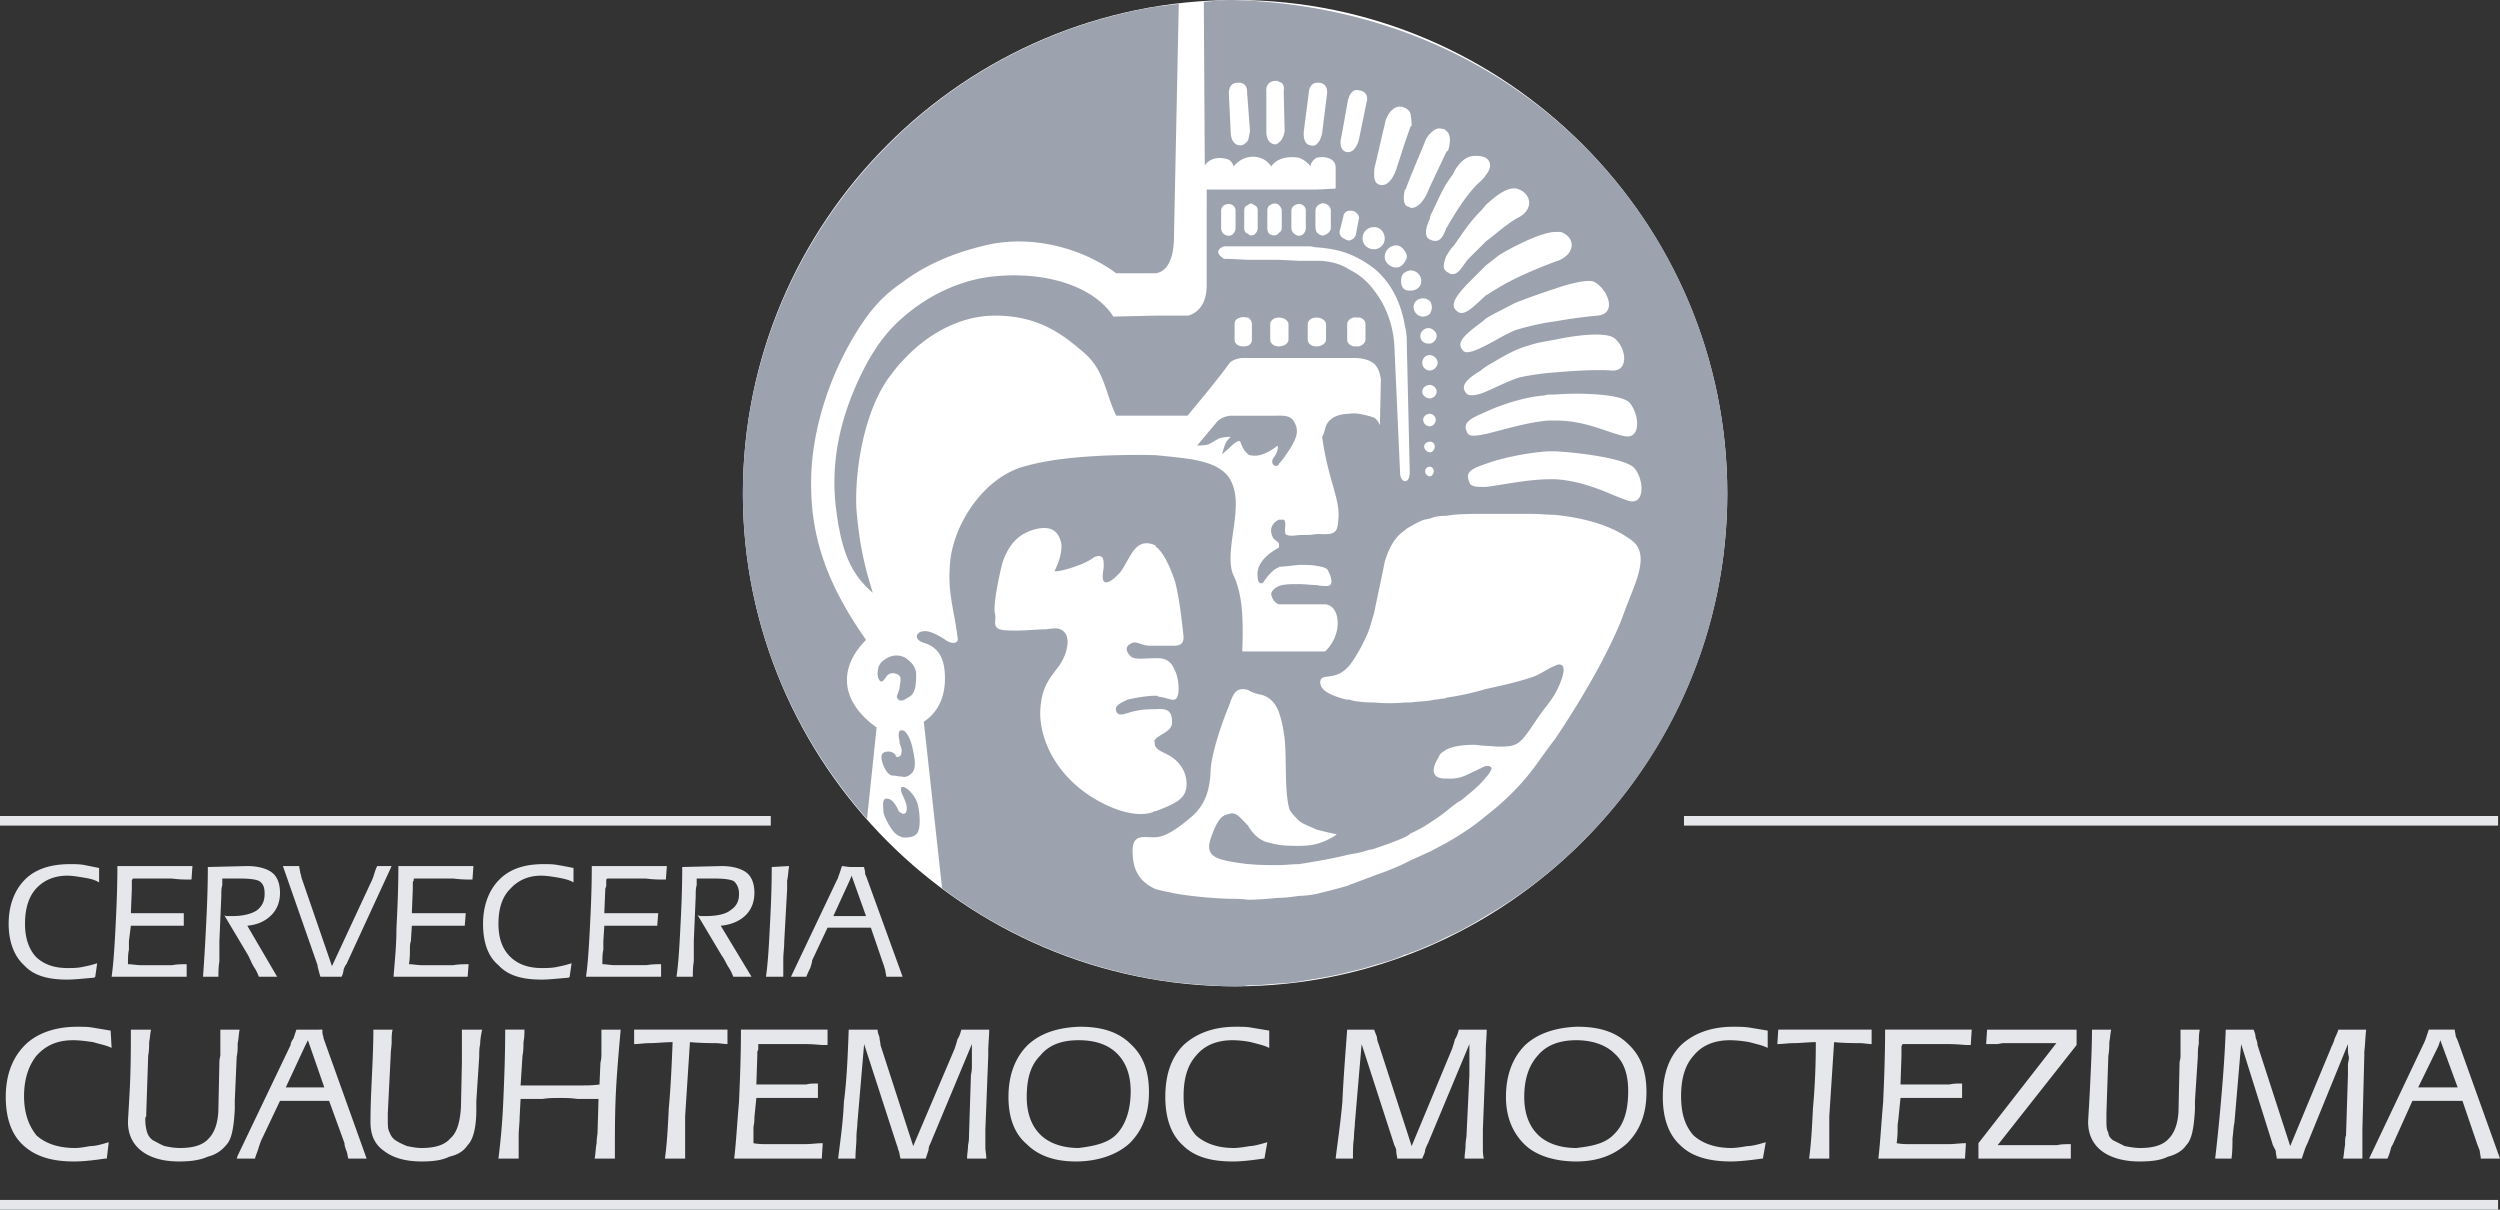 <svg xmlns="http://www.w3.org/2000/svg" viewBox="0 0 291.256 140.919"><rect x="0" y="0" width="291.256" height="140.919" fill="#333333" stroke="none"/><g fill="none" fill-rule="evenodd"><path fill="#FFF" d="M143.946 114.91c31.502 0 57.287-25.897 57.287-57.399C201.233 25.785 175.448 0 143.946 0c-31.614 0-57.399 25.785-57.399 57.511 0 31.502 25.785 57.4 57.4 57.4Z"/><path fill="#E5E7EB" d="M0 95.067h89.798v1.121H0zM0 139.798h291.031v1.121H0zM196.188 95.067h94.843v1.121h-94.843z"/><path fill="#E5E7EB" fill-rule="nonzero" d="m33.296 126.682 2.242-4.821.336-.673 1.906 5.494h-4.484Zm-.673 1.57h5.718l1.794 4.932c0 .336.112.56.224.897.112.224.112.56.224.897h2.13l-4.82-13.453c-.113-.337-.225-.56-.225-.785-.112-.224-.112-.56-.112-.785H34.53l-.336 1.01c-.224.335-.336.56-.336.784L27.69 134.64l-.113.337h2.13c.113-.449.337-.897.449-1.346.112-.336.224-.672.336-.897l2.13-4.484Zm13.117-8.297c-.112.449-.112.897-.112 1.458 0 .448-.112 1.009-.112 1.57l-.337 6.726v.784c0 .56 0 1.121.225 1.458.112.336.336.672.672.897.337.224.785.448 1.346.672.56.112 1.12.224 1.681.224 1.57 0 2.69-.336 3.363-1.12.785-.673 1.121-1.907 1.234-3.588l.112-5.27v-3.811h2.354c-.112.56-.224 1.121-.224 1.682-.112.448-.112 1.009-.112 1.457l-.337 5.157v1.01c0 2.017-.336 3.474-1.009 4.147-.448.673-1.12 1.121-2.13 1.345-.897.449-2.018.56-3.25.56-1.907 0-3.364-.448-4.373-1.232-1.121-.785-1.57-1.906-1.57-3.364 0-.336 0-1.793.113-4.147.112-2.467.224-4.597.224-6.615h2.242Zm238.34 6.727h2.243l-2.018-5.494-.224.673-2.355 4.82h2.355Zm0-6.727h1.907c0 .224.112.56.112.785.112.224.224.448.336.785l4.82 13.453h-2.242c0-.337-.112-.673-.112-.897-.112-.337-.224-.56-.336-.897l-1.682-4.933h-5.83l-2.017 4.484c-.112.225-.224.561-.449.897-.112.449-.224.897-.448 1.346h-2.13l6.278-13.23c.132-.252.245-.514.336-.784l.337-1.009h1.12Zm-100.448 13.79c2.018-.225 3.476-.561 4.485-1.682 1.12-1.121 1.57-2.803 1.57-4.933 0-1.906-.45-3.363-1.57-4.372-1.01-1.01-2.579-1.57-4.485-1.57-1.906 0-3.475.56-4.484 1.794-1.009 1.121-1.57 2.69-1.57 4.82 0 1.907.561 3.364 1.57 4.373 1.009 1.009 2.578 1.57 4.484 1.57Zm0 1.569c-2.466 0-4.708-.673-6.054-2.018-1.345-1.345-2.13-3.139-2.13-5.493 0-2.579.785-4.597 2.243-6.054 1.457-1.345 3.475-2.018 5.941-2.13h.225c2.578 0 4.484.672 5.83 2.018 1.456 1.345 2.13 3.139 2.13 5.605 0 2.579-.786 4.484-2.243 5.942-1.457 1.345-3.363 2.13-5.942 2.13Zm22.31-13.229c-.673-.336-1.346-.448-2.13-.672a13.8 13.8 0 0 0-2.242-.225c-1.794 0-3.252.56-4.26 1.794-1.01 1.121-1.458 2.69-1.458 4.709 0 2.018.448 3.475 1.457 4.596 1.01.897 2.467 1.457 4.373 1.457.56 0 1.233-.112 1.905-.224.561 0 1.346-.224 2.13-.448l-.336 1.906h-.112c-1.57.224-2.803.336-3.587.336-2.579 0-4.597-.56-5.942-1.906-1.345-1.233-2.018-3.139-2.018-5.605 0-2.579.673-4.597 2.13-6.054 1.457-1.345 3.475-2.13 6.054-2.13.672 0 1.345 0 2.018.112l2.018.336v2.018Zm4.82 12.893c.225-1.57.337-3.476.449-5.83.224-2.466.336-4.933.336-7.735-.897 0-1.794.112-2.466.112-.785 0-1.346.112-2.018.112l.112-1.682h10.874v1.682c-.448 0-.897-.112-1.57-.112-.56 0-1.569 0-2.802-.112l-.56 8.632v4.933h-2.355Zm8.072 0c.224-1.906.336-4.036.56-6.615.113-2.578.225-5.38.225-8.408h10.09l-.113 1.794h-.56c-1.233-.112-1.906-.112-2.13-.112h-5.27s0 .112-.111.224v1.121l-.112 3.363h5.717c.448-.112.897-.112 1.457-.112v1.682h-7.174l-.225 2.242c0 .224-.112.673-.112 1.121 0 .56 0 1.121-.112 1.906.56.112 1.121.112 1.682.112h4.372c.673 0 1.345-.112 2.018-.112l-.112 1.794h-10.09Zm11.66 0v-1.794l9.08-11.66h-6.166c-.224 0-.56.113-.785.113h-1.233l.112-1.682h10.426v1.794l-9.193 11.66h6.951c.449-.113 1.01-.113 1.57-.113v1.682h-10.763Zm15.47-15.023c-.112.449-.112.897-.224 1.458 0 .448 0 1.009-.112 1.57l-.224 6.726v.784c0 .56 0 1.121.224 1.458 0 .336.224.672.56.897l1.346.672c.56.112 1.233.224 1.793.224 1.57 0 2.69-.336 3.364-1.12.672-.673 1.12-1.907 1.12-3.588l.113-5.27c0-.111.112-.336.112-.784v-3.027h2.242c-.112.56-.112 1.121-.112 1.682-.112.448-.112 1.009-.112 1.457l-.337 5.157v1.01c-.112 2.017-.336 3.474-1.008 4.147-.449.673-1.234 1.121-2.13 1.345-.897.449-2.018.56-3.364.56-1.793 0-3.363-.448-4.372-1.232-1.009-.785-1.57-1.906-1.57-3.364 0-.336.113-1.793.225-4.147.112-2.467.224-4.597.224-6.615h2.242Zm19.283 15.023c0-.225-.112-.561-.112-.897l-.337-.673-3.7-11.771-.784 9.193c-.112.448-.112 1.009-.224 1.793 0 .673 0 1.458-.112 2.355h-1.906c.224-1.906.448-4.036.672-6.615.225-2.578.449-5.38.56-8.408h3.252c.112.336.224.56.224.897.112.336.224.56.224.897l3.812 11.771 4.709-11.323c.112-.336.336-.672.448-1.12.112-.337.336-.673.449-1.122h3.25c-.111.785-.111 1.682-.224 2.579v.448l-.224 8.632v3.364h-2.242c.112-.561.112-1.01.224-1.57 0-.448 0-.897.112-1.121l.225-7.063v-1.12c0-.337.112-.561.112-.898 0-.112-.112-.448-.112-.784v-.785l-4.709 11.547a5.465 5.465 0 0 0-.336.785l-.337 1.009h-2.914Zm-139.574-1.234c1.793-.224 3.475-.56 4.484-1.681s1.57-2.803 1.57-4.933c0-1.906-.561-3.363-1.57-4.372-1.009-1.01-2.466-1.57-4.484-1.57s-3.476.56-4.485 1.794c-1.12 1.121-1.57 2.69-1.57 4.82 0 1.907.561 3.364 1.57 4.373 1.01 1.009 2.579 1.57 4.485 1.57Zm-.337 1.57c-2.466 0-4.372-.673-5.717-2.018-1.458-1.233-2.13-3.139-2.13-5.493 0-2.579.785-4.597 2.242-6.054 1.457-1.345 3.363-2.018 5.942-2.13h.224c2.578 0 4.484.672 5.83 2.018 1.457 1.345 2.13 3.139 2.13 5.605 0 2.579-.785 4.484-2.243 5.942-1.457 1.345-3.7 2.13-6.278 2.13Zm22.534-13.229c-.673-.336-1.345-.448-2.13-.672a11.293 11.293 0 0 0-2.13-.225c-1.794 0-3.251.56-4.26 1.794-1.01 1.121-1.458 2.69-1.458 4.709 0 2.018.449 3.475 1.458 4.596 1.009.897 2.466 1.457 4.372 1.457.56 0 1.233-.112 1.906-.224.448 0 1.233-.224 2.018-.448l-.337 1.906h-.112c-1.57.224-2.578.336-3.587.336-2.579 0-4.484-.56-5.83-1.906-1.345-1.233-2.018-3.139-2.018-5.605 0-2.579.673-4.597 2.13-6.054 1.458-1.345 3.476-2.13 6.054-2.13.673 0 1.345 0 1.906.112l2.018.336v2.018Zm14.91 12.893c0-.225-.112-.561-.112-.897 0-.224-.112-.449-.224-.673l-3.812-11.771-.784 9.193c0 .448-.113 1.009-.113 1.793-.112.673-.112 1.458-.112 2.355h-2.018c.225-1.906.56-4.036.785-6.615.112-2.578.336-5.38.56-8.408h3.14c.112.336.224.56.336.897 0 .336.112.56.224.897l3.812 11.771 4.708-11.323c.113-.336.225-.672.337-1.12.224-.337.336-.673.448-1.122h3.251c0 .785-.112 1.682-.112 2.579v.448l-.336 8.632v2.018c0 .449 0 .897.112 1.346h-2.242c0-.561.112-1.01.112-1.57 0-.448.112-.897.112-1.121l.336-7.063V121.637l-4.82 11.547a5.465 5.465 0 0 0-.337.785c0 .336-.224.672-.336 1.009h-2.915Zm-102.354 0h-2.354c.224-1.794.448-4.036.56-6.615.112-2.578.225-5.38.225-8.408h2.242c0 .449 0 .897-.112 1.458 0 .448 0 1.009-.113 1.57l-.224 3.474h6.95c.786 0 1.458 0 2.243-.112l.112-2.578c.112-.337.112-.785.112-1.121v-2.69h2.242c-.224 2.578-.448 5.044-.56 7.398-.112 2.355-.112 4.597-.112 6.615v1.009h-2.354c.112-.673.112-1.234.224-1.794 0-.56.112-1.01.112-1.345l.112-3.812h-2.466c-.785-.112-1.458-.112-2.018-.112-.673 0-1.346 0-2.018.112H60.65l-.112 2.13c0 .673-.112 1.457-.112 2.242v2.579Zm17.04 0c.225-1.57.337-3.476.449-5.83.224-2.466.336-4.933.448-7.735-1.009 0-1.793.112-2.578.112-.673 0-1.346.112-1.906.112v-1.682h10.874v1.682c-.448 0-.896-.112-1.57-.112-.56 0-1.457 0-2.802-.112l-.56 8.632v4.933h-2.355Zm8.072 0c.224-1.906.336-4.036.56-6.615.113-2.578.225-5.38.225-8.408h10.09v1.794h-.673c-1.121-.112-1.794-.112-2.018-.112h-5.381v.56s0 .112-.112.337v.448l-.112 3.363h5.83c.336-.112.784-.112 1.344-.112v1.682h-7.174l-.225 2.242c0 .224 0 .673-.112 1.121v1.906c.56.112 1.121.112 1.57.112h4.372c.785 0 1.457-.112 2.13-.112l-.112 1.794H85.538Zm19.395 0c-.112-.225-.112-.561-.224-.897-.113-.224-.113-.449-.225-.673l-3.811-11.771-.785 9.193c0 .448-.112 1.009-.112 1.793 0 .673-.112 1.458-.112 2.355h-2.018c.224-1.906.56-4.036.672-6.615.337-2.578.449-5.38.56-8.408h3.364c0 .336.112.56.224.897 0 .336.112.56.112.897l3.812 11.771 4.82-11.323c.113-.336.225-.672.337-1.12.224-.337.336-.673.449-1.122h3.25c0 .785-.111 1.682-.111 2.579v.448l-.337 8.632v2.018c0 .449.112.897.112 1.346h-2.242c0-.561.112-1.01.112-1.57.112-.448.112-.897.112-1.121l.225-7.063c.112-.448.112-.785.112-1.12v-2.467l-4.82 11.547c-.113.224-.225.448-.225.785l-.336 1.009h-2.915ZM27.69 121.525v.112c0 .448 0 1.009-.113 1.457l-.224 5.157v1.01c-.112 2.017-.336 3.474-1.009 4.147-.56.673-1.233 1.121-2.13 1.345-1.009.449-2.13.56-3.363.56-1.906 0-3.363-.448-4.372-1.232-1.01-.785-1.57-1.906-1.57-3.364 0-.336.112-1.793.225-4.147.112-2.467.112-4.597.112-6.615H17.6c-.112.449-.112.897-.224 1.458 0 .448 0 1.009-.112 1.57l-.225 6.726v.336c-.112.112-.112.224-.112.448 0 .56.112 1.121.224 1.458.113.336.337.672.673.897.449.224.785.448 1.345.672.56.112 1.121.224 1.794.224 1.57 0 2.69-.336 3.363-1.12.673-.673 1.121-1.907 1.121-3.588l.113-5.27c0-.111 0-.336.112-.784v-3.027h2.242c-.112.56-.112 1.121-.224 1.57Zm-14.687.56c-.672-.336-1.457-.448-2.13-.672-.784-.113-1.57-.225-2.354-.225-1.794 0-3.139.56-4.26 1.794-.897 1.121-1.457 2.69-1.457 4.709 0 2.018.56 3.475 1.457 4.596 1.01.897 2.466 1.457 4.484 1.457.56 0 1.121-.112 1.794-.224.673 0 1.345-.224 2.13-.448l-.224 1.906h-.224c-1.458.224-2.69.336-3.588.336-2.578 0-4.484-.56-5.941-1.906-1.346-1.233-2.018-3.139-2.018-5.605 0-2.579.784-4.597 2.242-6.054 1.345-1.345 3.475-2.13 6.054-2.13.672 0 1.345 0 1.905.112l2.018.336.112 2.018Zm78.924-21.188c-.112.785-.112 1.233-.224 1.681v1.01l-.336 6.053c0 .785-.112 1.458-.112 2.13v2.018h-2.018c.224-1.57.336-3.475.448-5.717.112-2.13.224-4.485.224-7.063l2.018-.112Zm7.063 5.83h1.906l-1.682-4.71-.224.561-1.906 4.148h1.906Zm0-5.718h1.682c0 .224.112.336.112.673 0 .224.112.336.224.672l4.148 11.435h-1.906c0-.224-.112-.56-.112-.785-.112-.224-.112-.448-.224-.672l-1.458-4.26h-5.044l-1.794 3.811c0 .225-.112.56-.224.897-.112.224-.337.673-.449 1.01h-1.794l5.382-11.324c.112-.112.112-.336.224-.56l.336-1.01.897.113Zm-87.444 1.794c-.56-.337-1.121-.449-1.794-.56-.672-.113-1.345-.225-1.905-.225-1.57 0-2.803.56-3.7 1.57-.785.896-1.233 2.242-1.233 4.035 0 1.682.448 2.915 1.233 3.812.897.897 2.13 1.345 3.7 1.345.56 0 1.12 0 1.681-.112.56-.112 1.121-.224 1.794-.448l-.224 1.57-.112.111c-1.346.112-2.355.225-3.14.225-2.242 0-3.923-.449-5.044-1.682-1.121-1.009-1.794-2.69-1.794-4.82 0-2.13.673-3.924 1.906-5.158 1.233-1.233 3.027-1.793 5.269-1.793.56 0 1.12 0 1.681.112l1.682.336v1.682Zm1.457 10.986c.225-1.57.337-3.475.449-5.605.112-2.242.224-4.597.224-7.287h8.745l-.113 1.57h-.56c-1.01 0-1.57-.113-1.794-.113h-4.484c0 .112-.112.112-.112.224v1.01l-.112 2.802h6.166v1.458h-6.166l-.225 1.793v1.01c-.112.448-.112 1.008-.112 1.68.449 0 1.01.113 1.458.113h3.7c.56-.112 1.232-.112 1.68-.112v1.457h-8.744Zm10.65 0a221.2 221.2 0 0 0 .337-5.605c.112-2.13.224-4.597.224-7.175l4.597-.112c1.345 0 2.354.336 2.914.785.561.448.897 1.233.897 2.354 0 1.009-.336 1.906-1.009 2.578-.672.673-1.57 1.121-2.802 1.234l3.475 5.941h-2.13a5.236 5.236 0 0 0-.56-1.12c-.225-.337-.449-.898-.673-1.346l-2.803-4.709c.112.112.336.112.449.112h.448c1.233 0 2.242-.224 2.915-.672.56-.449.897-1.01.897-1.906 0-.673-.113-1.121-.56-1.457-.337-.225-1.122-.337-2.243-.337h-2.13v.785c-.112.336-.112.673-.112 1.233l-.224 5.27v2.354c-.113.672-.113 1.233-.113 1.793h-1.793Zm16.144 0h-2.466c-.112-.336-.224-.785-.336-1.233v-.112l-4.036-11.547h1.905c0 .336.113.56.113.785.112.224.112.56.224.784l3.475 10.09 4.484-9.641c.133-.253.245-.515.337-.785.112-.336.224-.785.448-1.233h1.682l-5.27 11.435c-.111.112-.223.336-.336.672 0 .225-.112.561-.224.785Zm6.054 0c.112-1.57.336-3.475.336-5.605.112-2.242.225-4.597.225-7.287h8.744l-.112 1.57h-.449c-1.009 0-1.681-.113-1.793-.113h-4.597v.224c-.112.113-.112.225-.112.225v.784l-.112 2.803h6.278l-.112 1.458h-6.166l-.112 1.793c-.112.337-.112.673-.112 1.01 0 .448 0 1.008-.112 1.68.448 0 1.009.113 1.457.113h3.7c.672-.112 1.233-.112 1.793-.112l-.112 1.457h-8.632Zm20.964-10.986c-.56-.337-1.233-.449-1.794-.56-.672-.113-1.345-.225-2.018-.225-1.457 0-2.69.56-3.587 1.57-.897.896-1.345 2.242-1.345 4.035 0 1.682.448 2.915 1.345 3.812.897.897 2.13 1.345 3.7 1.345.56 0 1.12 0 1.681-.112.56-.112 1.121-.224 1.794-.448l-.224 1.57-.112.111c-1.346.112-2.355.225-3.14.225-2.242 0-3.923-.449-5.044-1.682-1.233-1.009-1.794-2.69-1.794-4.82 0-2.13.673-3.924 1.906-5.158 1.233-1.233 2.915-1.793 5.157-1.793.56 0 1.12 0 1.681.112.673.112 1.234.224 1.794.336v1.682Zm1.458 10.986c.224-1.57.336-3.475.448-5.605.112-2.242.224-4.597.224-7.287h8.745l-.113 1.57h-.56c-1.009 0-1.682-.113-1.794-.113H70.74c-.112.112-.112.112-.112.224v.561c0 .224-.112.336-.112.448l-.112 2.803h6.278l-.112 1.458h-6.166l-.113 1.793v1.01c-.112.448-.112 1.008-.112 1.68.449 0 .897.113 1.458.113h3.7c.56-.112 1.233-.112 1.68-.112v1.457h-8.743Zm10.538 0c.224-1.457.336-3.363.448-5.605.112-2.13.224-4.597.224-7.175l4.597-.112c1.345 0 2.354.336 2.915.785.56.448.896 1.233.896 2.354 0 1.009-.336 1.906-1.009 2.578-.672.673-1.681 1.121-2.914 1.234l3.587 5.941h-2.13a5.236 5.236 0 0 0-.56-1.12c-.225-.337-.449-.898-.785-1.346l-2.803-4.709c.224.112.336.112.56.112h.337c1.345 0 2.354-.224 2.915-.672.672-.449 1.009-1.01 1.009-1.906 0-.673-.225-1.121-.56-1.457-.337-.225-1.122-.337-2.243-.337h-2.13v.785c-.112.336-.112.673-.112 1.233l-.224 5.27v2.354c-.113.672-.113 1.233-.113 1.793h-1.905Z"/><path fill="#9CA3AF" d="M134.641 31.839c1.57-.225 2.13-2.13 2.13-4.26l.56-27.13-2.69.336a57.321 57.321 0 0 0-29.596 14.574C93.722 25.897 86.547 40.919 86.547 57.51c0 14.574 5.493 27.69 14.462 37.893l1.121-10.65c-4.26-3.028-4.484-6.951-1.233-10.202-3.363-4.821-6.278-10.314-6.39-17.49-.224-7.062 2.578-14.573 6.166-19.73 1.233-1.794 2.69-3.251 4.372-4.372 2.915-2.243 6.39-3.588 9.753-4.373 5.045-1.233 10.987.113 15.247 3.252h4.596Zm3.7 16.591h-8.296c-1.233-2.466-1.345-5.269-3.7-7.287-2.466-2.13-5.157-4.26-10.09-4.372-4.26-.112-8.295 2.13-11.21 5.381-.56.561-1.01 1.234-1.458 1.794-3.026 4.148-4.035 11.211-3.811 15.359.336 4.036.897 6.502 1.906 9.753-2.355-2.018-3.588-4.372-4.26-9.641-.673-5.157.224-10.65 3.363-16.704 1.12-2.13 2.466-4.036 4.26-5.605 3.139-2.803 7.063-4.597 10.986-4.933 6.166-.56 11.547 1.345 13.678 4.708l4.932-.112h3.812c1.345-.448 2.13-1.57 2.13-3.587V22.085h12.78l2.242-.112v-2.578c-.112-1.01-1.345-1.234-2.242-1.01-.336.225-.672.561-.672 1.01a3.061 3.061 0 0 0-1.346-1.01c-1.12-.224-2.578 0-3.25 1.01-1.01-1.57-3.252-1.458-4.373 0-.112-.337-.224-.56-.56-.785-.897-.336-2.13-.336-2.803.673L140.247.224c1.12-.112 2.13-.224 3.25-.224 13.79.336 27.13 4.933 37.669 13.901 12.332 10.538 20.067 26.121 20.067 43.61 0 17.377-7.735 32.96-20.067 43.498a52.286 52.286 0 0 1-8.072 5.717c-1.457.897-3.027 1.794-4.596 2.467-.673.336-1.233.672-1.906.897-.785.336-1.457.672-2.242.897-.224.112-.449.224-.673.224-1.12.56-2.354.897-3.587 1.233-1.01.336-1.906.56-2.915.785-1.233.336-2.466.56-3.812.784l-2.018.337c-.784.112-1.57.224-2.354.224-1.233.112-2.466.224-3.587.224-.561.112-1.01.112-1.458.112h-.785c-2.914-.112-5.717-.336-8.52-.784-9.193-1.57-17.713-5.27-24.888-10.65l-2.13-19.395c1.234-.785 2.467-2.355 2.467-5.045s-1.01-3.7-2.467-4.148c-1.345-.449-.784-1.345 0-1.345.673-.113 1.906.56 2.69 1.12.786.45 1.458.225 1.234-.448-.336-2.915-1.121-5.045-.897-8.072.112-4.596 3.812-10.65 8.969-11.883 4.036-1.121 10.202-1.345 15.022-1.233 1.121.112 2.242.224 3.14.336 2.802.337 4.484 1.01 5.38 2.242.673 1.01.897 2.355.785 3.812-.112 2.466-1.009 5.381-.336 7.4 1.233 2.466 1.233 5.605 1.12 9.08h9.642c2.13-2.018 1.794-5.381 0-5.493h-5.381c-.673-.225-.897-1.01-.897-1.234.112-.448.449-.672.897-.896.56-.225 1.457-.225 2.354-.225.673 0 1.458.112 2.018.112.56.113 1.01.113 1.233.113.785 0 .561-1.01.113-1.794-.113-.337-.673-.449-1.346-.56-.56-.113-1.345-.113-2.018-.113-1.009.112-1.906.224-2.354.224 0 .112-.112.112-.112.112-.673.225-1.57 1.458-1.682 1.682-.336.336-.672 0-.672-.56-.337-2.13 2.354-3.364 2.466-3.476.112-.785-.224-.56-.673-1.12-.56-1.122 0-1.795.673-2.13h.448c.561 0 .113 1.232.337 1.68.224.225.785.225 1.57.113.672 0 1.345 0 2.017-.112h.56c1.907.112 1.907-.449 2.019-2.018.112-2.242-1.233-4.372-1.906-9.305.448-.785.224-1.458 1.121-2.13.448-.337 1.233-.56 2.018-.56.673-.113 1.233 0 1.682.111.56.112.896.225 1.233.337.336.224.56.56.672.897l.112-5.382c-.112-.784-.336-1.345-.784-1.793-.56-.449-1.346-.673-2.355-.673H144.62c-.56.112-1.01.224-1.345.56-1.57 2.13-3.252 4.149-4.933 6.166ZM181.166 86.1c-.785 1.009-1.57 2.13-2.466 3.363-1.682 2.242-3.588 4.036-5.606 5.605-1.457 1.233-3.027 2.242-4.596 3.14-.673.336-1.233.672-1.906 1.008-.785.337-1.457.673-2.242 1.01l-.673.336c-1.12.56-2.354 1.009-3.587 1.457l-2.692 1.009c-.113 0-.113 0-.225.112-1.12.336-2.466.673-3.811 1.009-.673.112-1.346.224-2.018.224-.785.112-1.57.224-2.355.224-1.233.113-2.466.225-3.587.225-.785-.112-1.57-.112-2.242-.112-3.027-.113-5.606-.449-7.063-.785a29.498 29.498 0 0 1-1.457-.337c-2.242-1.009-2.69-2.69-2.69-4.484 0-2.13 1.569-1.457 2.69-1.57h.112c1.12-.111 2.466-1.008 4.036-2.354 1.57-1.345 2.13-3.027 2.242-5.157 0-1.905 1.233-5.605 2.13-7.735.112-.336.224-.673.336-.897.449-1.12 1.01-1.233 1.906-1.009.336.224.897.449 1.57.56 1.12.337 1.681 1.122 2.017 2.019.225.672.449 1.457.561 2.354.448 2.242 0 6.614.673 8.969.224.448.672.896 1.12 1.345.561.448 1.346.672 2.019 1.009 1.233.336 2.354.56 2.354.56 0 .112-1.345.897-2.354 1.121-.337.112-1.121.225-2.018.225-.785 0-1.57 0-2.355-.113-.56-.112-1.008-.224-1.457-.336-1.009-.336-1.682-1.12-2.13-1.906-.56-.56-1.009-1.12-1.457-1.345-.337-.112-.56-.112-.785 0-.897.112-1.458.897-2.13 2.915-.56 1.681.336 2.242 2.13 2.578.56.112 1.345.225 2.242.337h.224c.897.112 2.13.112 3.363.112.785 0 1.57-.112 2.355-.112l2.018-.337c1.279-.218 2.55-.48 3.811-.784.673-.113 1.346-.225 2.018-.449.337-.112.56-.112.897-.224 1.345-.449 2.579-.897 3.588-1.345.224-.112.448-.225.672-.449.785-.336 1.57-.785 2.242-1.233.673-.448 1.346-.897 1.906-1.345.673-.56 1.233-1.01 1.682-1.233 1.12-.897 2.354-1.906 2.915-2.691.448-.448.672-.897.672-1.121-.112-.224-.336-.224-.672-.224-.337.112-.897.448-1.458.672-.897.449-1.681.897-3.139.785h-.336c-1.458-.112-1.345-1.233-.56-2.466.111-.449.56-.673.896-.897.897-.449 2.13-.56 3.251-.56.337 0 .897.111 1.346.111 1.345.113 2.802.225 3.587-.224 1.009-.448 2.242-2.915 3.475-4.372.337-.448.673-.897 1.01-1.457.672-1.234 1.233-2.691.896-3.252-.224-.224-.56-.224-.897 0-.784.225-1.793 1.122-3.139 1.458-1.009.336-2.802.785-4.932 1.233a30.415 30.415 0 0 1-4.597 1.009c-.112.112-.336.112-.56.112-.337.112-.897.112-1.346.224-.784.112-1.457.112-2.242.225h-.672a19.165 19.165 0 0 1-3.588 0c-1.233 0-2.242-.113-2.915-.337h-.336c-1.682-.448-3.027-1.009-3.027-2.018 0-.897 1.01-.448 2.242-1.009.449-.224.785-.56 1.121-.897.785-1.008 1.458-2.242 2.018-3.475.337-.673.56-1.57.897-2.69.336-1.682.785-3.7 1.233-5.942.56-1.906 1.346-3.027 2.355-3.7.224-.224.448-.336.672-.448a10.25 10.25 0 0 1 1.57-.785c.224 0 .448-.112.672-.112.449-.224 1.121-.336 1.906-.336 1.345-.225 2.803-.225 4.597-.225h5.157c1.12 0 2.018.113 2.914.113 4.148.448 6.839 1.457 8.857 2.914 2.354 1.682.448 5.045-.785 8.408-1.007 2.915-3.698 8.296-8.07 14.799Zm-75.673 8.632c.449-.673-.224-1.794-.448-2.354-.112-.337-.112-.56 0-.673.448-.224 1.681 1.009 1.906 2.13.224 1.009.336 2.69-.112 3.251-.337.449-1.122.56-1.794.449-.112-.112-.336-.112-.449-.225-.672-.336-1.681-2.242-1.681-2.802 0-.449-.224-1.57.448-1.458.785 0 1.346 1.458 1.346 1.458s.112.112.336.224c.112.112.224.112.448 0Zm-.56-6.727c.112-.224.112-.56.112-.672-.112-.449-.336-.897-.224-.897 0 0-.337-1.233.112-1.345h.112c.448-.112 1.009.897 1.233 1.906.224 1.008.56 2.354 0 3.026-.448.449-.785.561-1.233.449-.336 0-.673-.112-1.01-.112-.784 0-1.344-1.57-1.344-2.13 0-.449.224-.673.896-.673.785.112.785.56.785.56s.224.225.56-.112Zm.112-6.39c-.224 0-.336 0-.449-.224-.336-.224.225-.785.225-1.457.112-.673.224-1.121-.225-1.346-.448-.224-.896-.224-1.233.113-.224.224-.56 1.009-.897.56-.336-.448-.224-1.121-.112-1.57.112-.224.224-.56.785-.896.448-.337 1.233-.56 1.906-.337.112 0 .224.113.336.113.673.448 1.458 1.12 1.345 2.242 0 1.009-.112 2.018-.784 2.354-.337.224-.673.448-.897.448Zm29.596 12.893c-.112 0-.224 0-.336.112-2.579.897-6.727-1.121-9.08-3.251-2.243-2.018-3.925-4.933-4.037-8.072 0-3.139 1.121-4.26 2.018-5.493.897-1.121 1.57-3.027.897-4.036-.673-.897-1.681-.449-2.466-.449-.897 0-2.69.225-4.485.112-1.793-.112-1.009-1.12-1.233-1.905-.224-.897.337-3.924.897-6.054.785-2.242 2.018-3.363 3.812-3.812 1.681-.448 2.69.112 3.027 1.682.112 1.57-.785 3.139-.785 3.139-.112.336 3.363-.56 4.596-1.57 1.121-.448 1.121.337 1.121 1.01 0 .56-.336 1.569.113 1.905.56.112 1.12-.448 1.681-1.009.56-.56 1.345-2.466 2.018-3.027.56-.56 1.345-.672 2.242-.224v.112c.785.56 1.57 2.018 2.242 4.036.56 2.018.897 5.493 1.01 6.502 0 1.121-.897 1.01-1.458 1.01h-2.466c-1.01 0-1.682-.673-2.243-.225-.672.336-.56.897 0 1.457.449.449 1.682.225 2.915.225h.224c1.458 0 1.794.896 2.13 1.681.337.897.449 2.354.113 2.915-.337.56-1.01 0-2.13-.112-.113-.112-.225-.112-.337-.112-1.009 0-2.242.224-3.25.448-1.01.449-1.57.785-1.346 1.346.224.56.672.448 1.681.112.897-.225 1.458-.337 2.915-.337 1.458-.112 1.906.225 1.906 1.57 0 1.009-1.457 1.345-1.906 1.906-.112.112-.224.224-.112.336 0 .224 0 .448.112.56.337.561 1.121.673 1.906 1.234 1.01.672 1.794 1.906 1.682 3.363-.112 1.457-1.233 2.018-3.588 2.915Zm16.032-45.516c-.449-.673-1.458-.56-2.243-.56h-4.932c-.56 0-1.233.224-1.682.672l-2.354 2.803s.897 0 1.233-.112c.336-.112 1.009-.56 1.233-.673.224-.112.897-.224 1.233-.224h.225l-.225.224c-.224.224-.336.449-.336.449-.112.112-.448 1.345-.448 1.345l.784-.673.225-.224s.897-.897 1.12-.56c.113.336.337 1.008.898 1.457 0 0 .112.112.224.112.56.112 1.12.112 2.018-.336.897-.449 1.233-.897 1.233-.673 0 .336-.112.785-.449 1.233-.448.56-.112 1.121.337 1.01a.241.241 0 0 0 .224-.225c.56-.56 1.682-2.242 1.906-2.915.336-.785.224-1.457-.224-2.13Zm-4.821-9.417V37.78c0-.336-.224-.672-.448-.784-.337 0-.561-.113-.897 0-.449.112-.673.336-.673.784v1.794c0 .56.56.785 1.009.785.56 0 1.009-.224 1.009-.785Zm3.139.785c.56 0 1.121-.337 1.121-.785V37.78c0-.448-.56-.784-1.121-.784-.56 0-1.009.336-1.009.784v1.794c0 .448.448.785 1.009.785Zm4.372 0c.56 0 1.121-.337 1.121-.785V37.78c0-.448-.56-.784-1.12-.784-.561 0-1.01.336-1.01.784v1.794c0 .448.449.785 1.01.785Zm4.485 0h.448c.448-.112.785-.449.785-.785V37.78c0-.336-.224-.672-.673-.784h-.336c-.449-.113-1.121.224-1.121.784v1.794c0 .448.448.785.897.785Zm5.83 15.695c.335 0 .56-.337.56-1.121l-.337-14.574c0-.785 0-1.57-.224-2.355-.448-2.802-1.681-5.156-3.587-6.726-.897-.673-1.794-1.233-2.915-1.682-1.121-.448-2.354-.672-3.812-.784-.224 0-.56-.112-.785-.112h-9.977c-.897.336-.897.896 0 1.457h.56l2.243.112h3.587l2.354.112h2.13c1.346 0 2.69.336 3.7 1.01 1.121.56 2.13 1.344 2.915 2.466 1.457 1.793 2.242 4.26 2.354 6.39l.673 14.91c0 .56.336.897.56.897Zm-18.274-28.812c.224.224.336.224.672.112.224-.112.449-.448.449-.784v-2.018c0-.337-.112-.561-.449-.673-.224-.224-.448-.224-.672 0-.337.112-.449.336-.449.673v2.018c0 .336.112.56.449.672Zm3.587-.112a.617.617 0 0 0 .336-.56v-2.018c0-.225-.112-.449-.336-.673-.224-.224-.673-.224-1.009 0-.224.112-.336.336-.336.673v2.018c0 .336.112.672.448.784.336.112.673.112.897-.224Zm2.354.336c.449 0 .785-.448.785-.896v-2.018a.766.766 0 0 0-.785-.785c-.448 0-.897.336-.897.785v2.018c0 .448.449.896.897.896Zm2.018-.448c.112.112.337.336.449.336.224.112.448.112.56 0 .337-.112.673-.448.673-.784v-2.018a.842.842 0 0 0-.56-.785.715.715 0 0 0-.673 0 .842.842 0 0 0-.56.785v2.018c0 .112.111.336.111.448Zm3.812 1.009c.448-.112.673-.336.785-.673l.336-1.793c.112-.337-.112-.673-.448-.897-.225-.112-.337-.112-.673-.112a.724.724 0 0 0-.673.672l-.448 1.794c0 .336.224.673.56.785.112.112.449.224.56.224Zm2.915-1.57c-.785 0-1.346.56-1.346 1.346 0 .672.56 1.233 1.346 1.233.672 0 1.233-.56 1.233-1.233 0-.785-.56-1.346-1.233-1.346Zm3.587 4.036c.112-.224.224-.336.224-.56 0-.337-.112-.449-.224-.673-.224-.336-.56-.673-1.009-.673-.739.01-1.336.607-1.345 1.346 0 .672.673 1.233 1.345 1.233.449 0 .785-.336 1.01-.673Zm.673 3.364c.672 0 1.233-.449 1.233-1.122a1.244 1.244 0 0 0-1.233-1.233c-.224 0-.449.112-.673.224-.336.225-.448.561-.448 1.01 0 .448.112.784.448 1.008.224.113.449.113.673.113Zm2.242 2.69c.112-.224.224-.448.224-.785 0-.224-.112-.56-.224-.672a1.211 1.211 0 0 0-.785-.337c-.672 0-1.12.449-1.12 1.01 0 .56.448 1.12 1.12 1.12.224 0 .56-.112.785-.336Zm0 3.475c.336 0 .785-.448.785-.896 0-.449-.449-.785-.785-.897h-.224c-.449 0-.897.448-.897.897 0 .56.448.896.897.896h.224Zm0 3.14c.448 0 .897-.449.897-.897 0-.449-.449-.897-.897-.897-.56 0-.897.448-.897.897 0 .448.336.896.897.896Zm0 3.25c.336 0 .785-.336.785-.784 0-.449-.449-.785-.785-.785-.449 0-.897.336-.897.785 0 .448.448.785.897.785Zm0 3.252c.336 0 .673-.337.673-.785a.724.724 0 0 0-.673-.673c-.449 0-.785.337-.785.673 0 .448.336.785.785.785Zm0 3.027c.336 0 .56-.337.56-.673s-.224-.56-.56-.56c-.336 0-.673.224-.673.56 0 .336.337.673.673.673Zm0 2.802c.224 0 .448-.336.448-.56 0-.337-.224-.56-.448-.56-.336 0-.56.223-.56.56 0 .224.224.56.56.56Zm-23.43-28.027c.448 0 .784-.448.784-.896v-2.018a.766.766 0 0 0-.785-.785c-.56 0-.896.336-.896.785v2.018c0 .448.336.896.896.896Zm5.829-10.874c.56-.336.673-1.345.673-1.345l-.112-4.597s.224-1.009-.561-1.12c-.112-.113-.224-.113-.448-.113-1.234.112-1.01 1.345-1.01 1.345v4.485s-.111 1.457 1.01 1.57c.224 0 .336-.113.448-.225Zm4.372.224c.56-.448.673-1.345.673-1.345l.56-4.484s.225-1.234-.896-1.346h-.337c-.897.112-.897 1.233-.897 1.233l-.56 4.373s-.224 1.57.785 1.681c.336.112.56 0 .672-.112Zm3.812.897c.785-.112 1.121-1.345 1.121-1.345l.897-4.372s.448-1.234-.785-1.458c-.785-.224-1.009.336-1.233.673 0 .224-.112.336-.112.336l-.785 4.372s-.448 1.458.56 1.794h.337Zm7.175-3.027h.112s0-.673-.112-1.233c0-.336-.224-.673-.673-.897-.112 0-.224-.112-.336-.112-1.345-.224-1.906 1.57-1.906 1.57l-1.233 5.269s-.112.336-.112.784v.337c0 .448.112 1.009.672 1.12 1.234.337 1.906-1.793 1.906-1.793l1.01-3.14.672-1.905Zm4.148 3.027.224-.224s.56-1.682-.224-2.242c-.112-.112-.224-.225-.449-.225-.672-.224-1.12.225-1.457.561-.449.448-.56.897-.56.897l-1.682 4.036-.56 1.457s0 .112-.113.112c-.112.449-.224 1.233 0 1.682.107.21.325.34.56.336 0 .112.113.112.113.112 1.12.112 1.906-1.681 1.906-1.681l.336-.785 1.906-4.036Zm4.596 2.69c.673-.784.673-1.569 0-2.017-.224-.112-.56-.225-1.12-.225-1.795-.112-2.691 2.13-2.691 2.13-.337.449-.561.785-.785 1.122-.673 1.12-1.01 2.017-1.682 3.363-.112.224-.224.448-.224.672-.56 1.234-.673 2.13 0 2.467.112 0 .224.112.336.112.897.224 1.233-.56 1.57-1.457.112-.113.224-.337.336-.561.56-.897 2.018-3.475 3.7-4.933.224-.224.448-.448.56-.672Zm0 7.736c1.345-1.009 2.69-2.242 3.812-2.803 1.906-1.009 1.457-2.914-.224-3.363-1.234-.224-2.691 1.121-3.588 1.906-.336.448-.56.673-.56.673-1.346 1.345-2.018 2.466-3.14 4.035-.448.449-.672.897-.896 1.234-.337.896-.449 1.457 0 1.793.112.112.224.112.336.225 1.009.448 1.457-.785 2.242-1.682l2.018-2.018Zm-29.933-17.265.225 4.597s0 1.457 1.12 1.457c.45 0 .673-.336.898-.56.112-.449.224-1.121.224-1.121l-.337-4.485s.113-1.233-1.12-1.12c-.785 0-1.01.672-1.01 1.232Zm38.005 19.62s.224-.113.336-.113c2.018-.785 2.13-2.69.337-3.363h-.673c-2.242.112-6.502 2.69-6.502 2.69-.56.449-1.01.785-1.57 1.234l-2.242 2.242c-1.345 1.457-2.018 2.466-1.009 3.139.785.56 1.906-.673 3.251-1.906.449-.224.673-.448 1.121-.673 1.906-1.233 4.82-2.466 6.95-3.25Zm0 6.95a56.01 56.01 0 0 1 4.933-.673c2.354-.224 1.233-3.027-.337-3.923-.672-.337-2.69.112-4.596.784-2.466.785-4.709 1.682-4.709 1.682-1.233.673-2.242 1.121-3.363 1.794-.336.336-.672.56-1.12.896-1.57 1.234-2.355 2.018-1.458 2.915.448.337 1.457-.112 2.578-.672 1.121-.56 2.354-1.346 3.476-1.794 1.12-.336 2.802-.785 4.596-1.01Zm0 5.942c2.466-.225 5.157-.337 6.502-.225 2.242.225 1.794-2.802.336-3.811-1.008-.673-4.26-.337-6.838.224-1.345.224-2.466.448-3.027.673-1.794.448-3.475 1.57-5.045 2.466-.112.112-.336.224-.56.448-1.682 1.01-2.467 1.794-1.682 2.691.336.336 1.233.224 2.242-.224 1.345-.56 2.803-1.345 4.036-1.682 1.33-.28 2.68-.468 4.036-.56Zm0 5.605c3.587 0 5.942 1.345 7.96 1.794 2.13.56 1.905-2.579.672-3.924-1.12-1.009-6.054-1.121-8.632-.897-.56 0-1.009 0-1.233.112-2.018.112-4.933 1.01-6.839 1.906-1.794.785-2.803 1.233-2.13 2.466.224.449 1.01.337 2.13.113 1.906-.449 4.709-1.346 7.287-1.57h.785Zm0 6.839c3.7.224 6.39 1.793 8.408 2.466 2.13.785 2.018-2.466.785-3.812-1.121-1.12-6.727-1.793-9.193-1.906h-.785c-2.018.113-5.045.673-6.95 1.346-.113 0-.225.112-.337.112-1.57.56-2.466.897-1.906 2.13.112.56.897.56 1.906.56 1.906-.224 4.933-.896 7.511-.896h.56Z"/></g></svg>